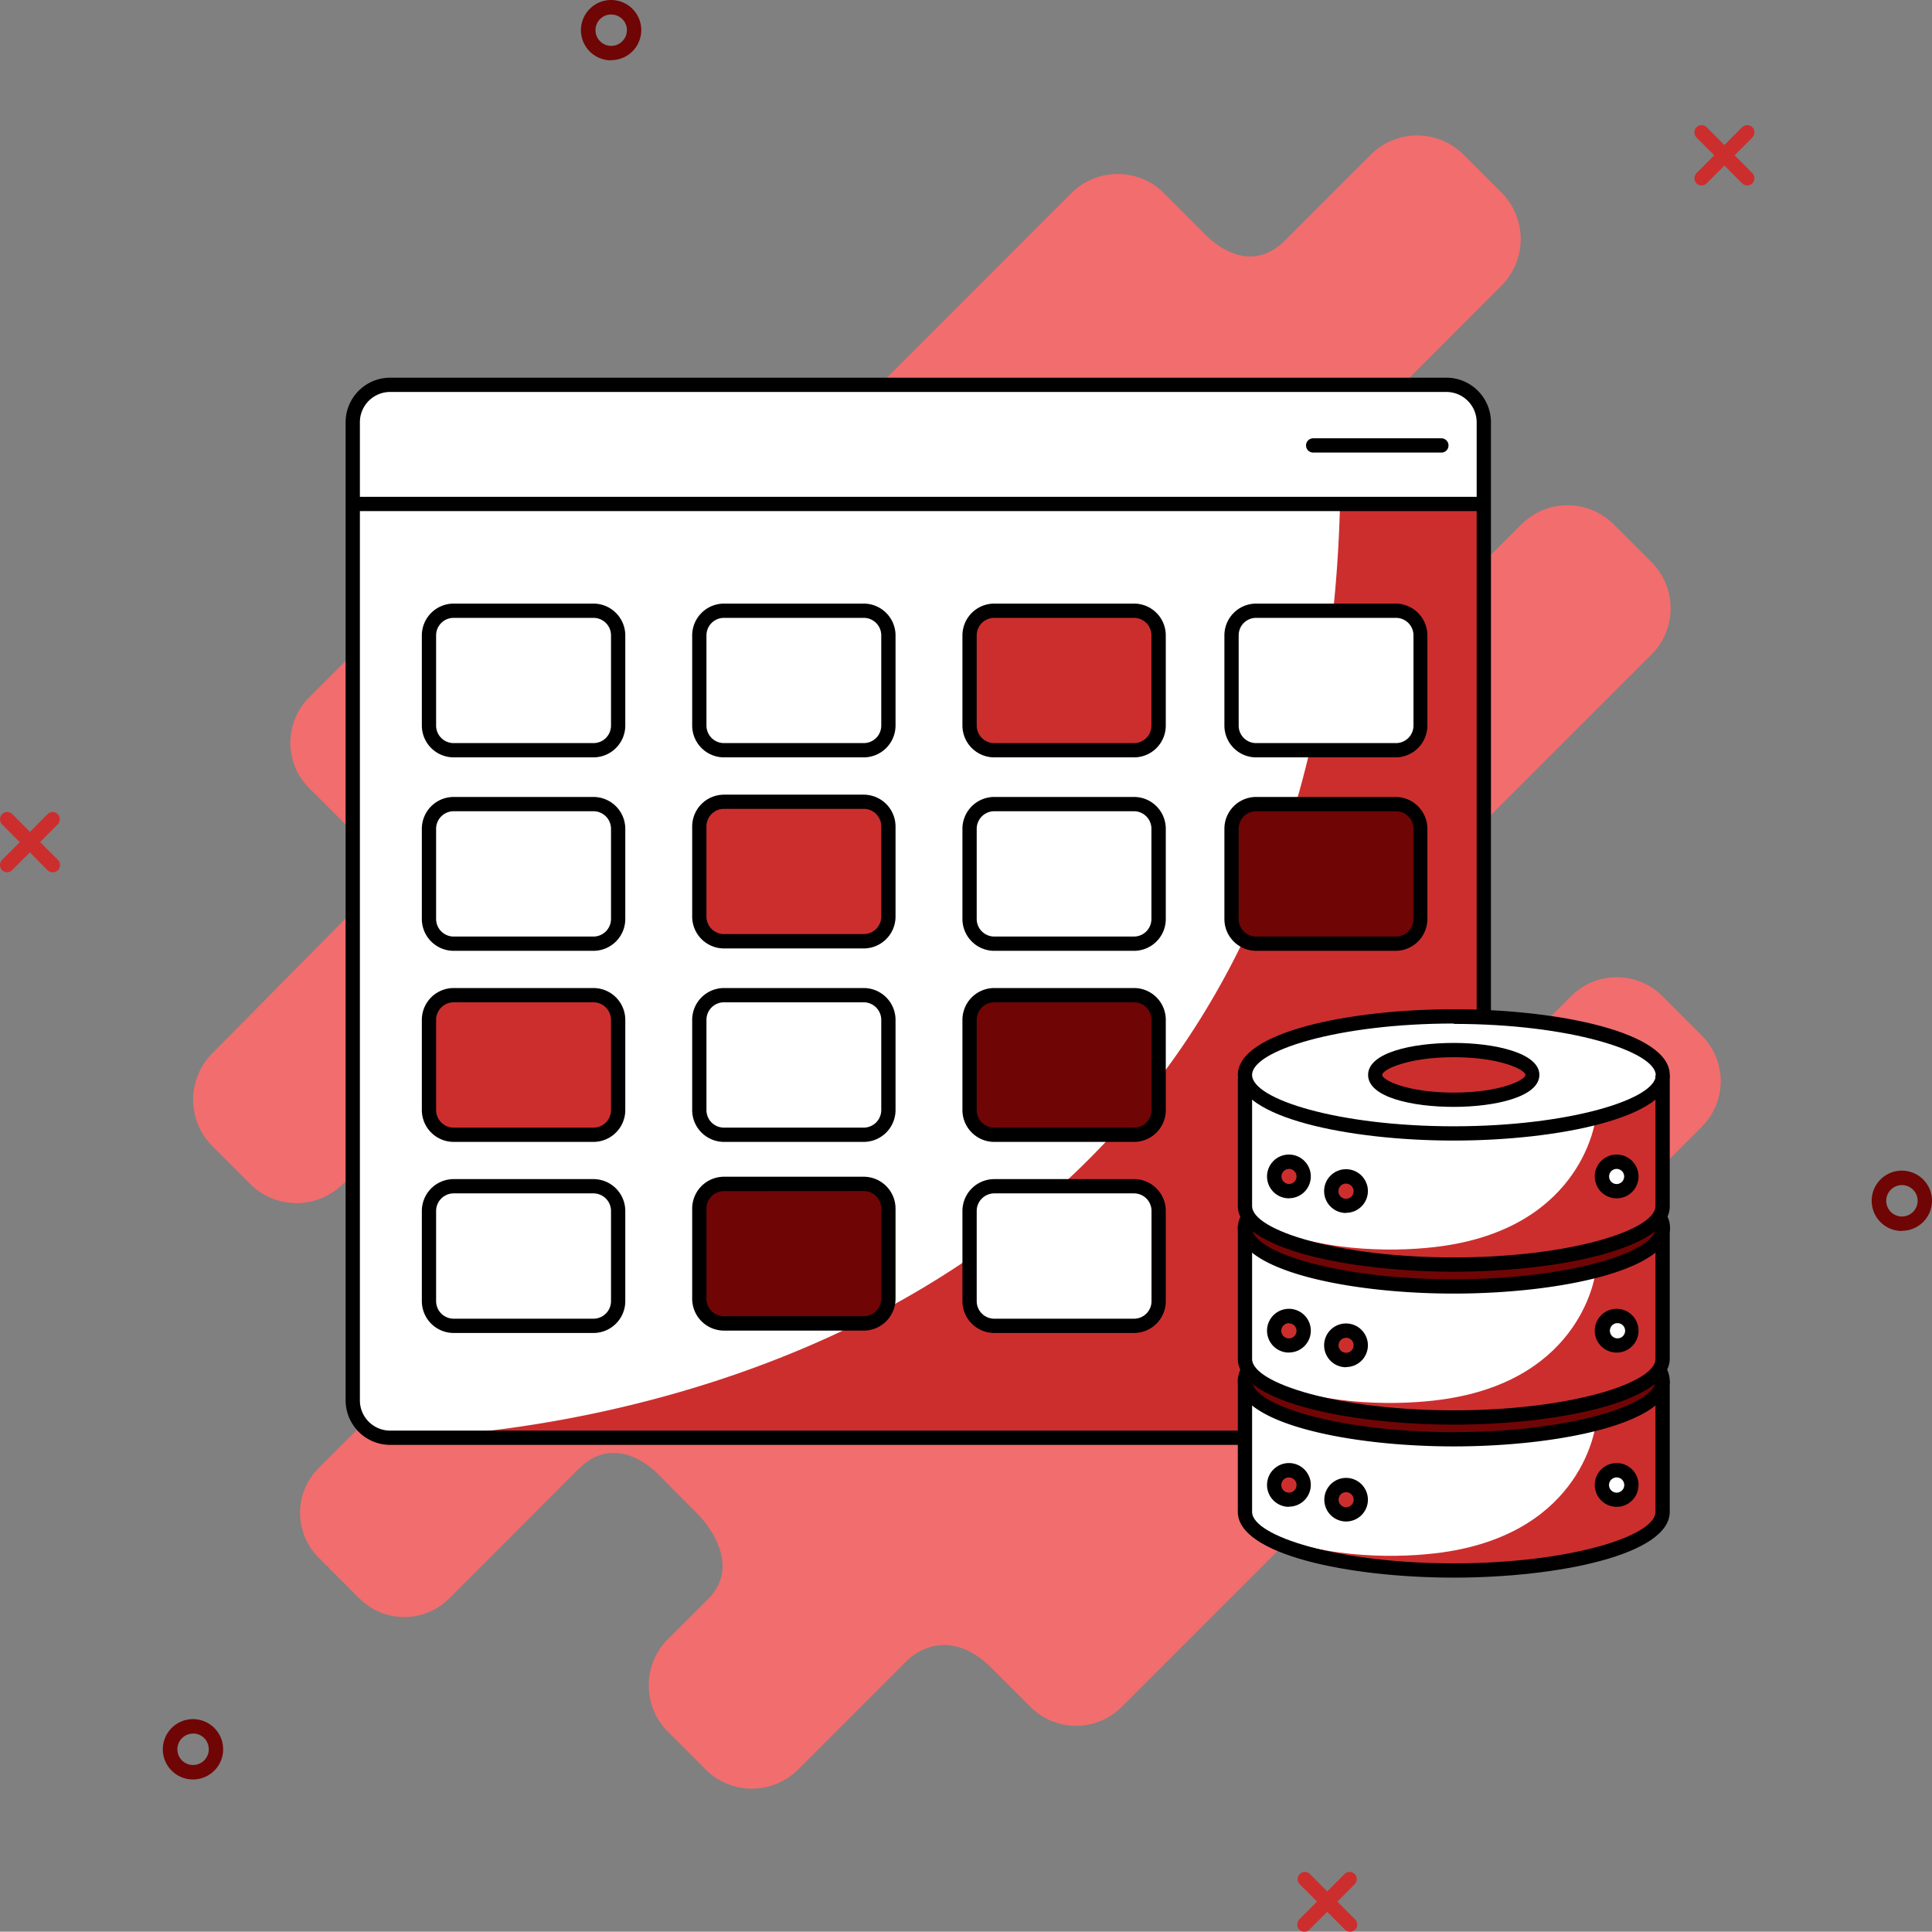 <svg xmlns="http://www.w3.org/2000/svg" width="203.03" height="203" viewBox="0 0 203.03 203"><rect x="0" y="0" width="203.03" height="203" fill="#808080" stroke="none"/><title>Risorsa 30</title><g id="Livello_2" data-name="Livello 2"><g id="Livello_1-2" data-name="Livello 1"><g id="_21" data-name=" 21"><g id="Group-378"><path id="Contour-1145" d="M178.84,108.83l-4.17-4.17a6.77,6.77,0,0,0-9.54,0l-2.92,2.92c-4.15,3.9-8.25-.88-8.25-.88h0l-4.29-4.31c-4.78-4.94.27-10,.27-10l23.63-23.63a6.86,6.86,0,0,0,0-9.67l-4-4a6.86,6.86,0,0,0-9.67,0L147.22,67.77h0c-3.83,3.83-7.34,1.84-9.07.34l-3.77-3.8c-4-4.09-3-7.29-1.88-8.94L157.8,30a6.92,6.92,0,0,0,0-9.75l-4-4a6.9,6.9,0,0,0-9.74,0l-9,9c-3.83,3.83-7.73.12-8.58-.78l-4.16-4.18a6.91,6.91,0,0,0-9.73,0L87,45.9a6.24,6.24,0,0,1-9.35.16l-4.21-4.22a6.74,6.74,0,0,0-9.5,0L32.47,73.31a6.73,6.73,0,0,0,0,9.49L36.68,87a7,7,0,0,0,.73.62c1.41,1.6,3,4.79-1,8.81L22.3,110.7a6.91,6.91,0,0,0,0,9.73l4,4a6.91,6.91,0,0,0,9.73,0L66.25,94.21s3.38-3.06,7.41,1l5.18,5.17s4.28,3.52.8,7.74L33.47,154.29a6.65,6.65,0,0,0,0,9.38L37.79,168a6.66,6.66,0,0,0,9.39,0l13.61-13.62c4.09-4.09,8.35.52,8.35.52l4.35,4.38s4.8,4.87.94,8.74h0l-4.26,4.25a6.89,6.89,0,0,0,0,9.7l4,4a6.88,6.88,0,0,0,9.69,0l11.51-11.51c.46-.45,4.15-3.75,8.77.77l4.18,4.17a6.76,6.76,0,0,0,9.53,0l61-61A6.77,6.77,0,0,0,178.84,108.83Z" style="fill: #f26d6d"></path><path id="Contour-1146" d="M199.88,129.36a3.17,3.17,0,1,1,3.15-3.19v0a3.16,3.16,0,0,1-3.15,3.17Zm0-4.82a1.65,1.65,0,1,0,1.64,1.66h0A1.65,1.65,0,0,0,199.88,124.54Z" style="fill: #700505"></path><path id="Contour-1147" d="M64.24,6.34a3.17,3.17,0,1,1,3.15-3.19v0a3.16,3.16,0,0,1-3.15,3.17Zm0-4.82a1.65,1.65,0,1,0,1.64,1.66h0a1.64,1.64,0,0,0-1.63-1.65Z" style="fill: #700505"></path><path id="Contour-1148" d="M20.3,187a3.17,3.17,0,1,1,3.15-3.19v0A3.17,3.17,0,0,1,20.3,187Zm0-4.82a1.65,1.65,0,1,0,1.64,1.66h0a1.65,1.65,0,0,0-1.63-1.67h0Z" style="fill: #700505"></path><g id="Group-379"><path id="Contour-1149" d="M183.61,19.49a.77.77,0,0,1-.53-.22l-4.8-4.82a.78.78,0,0,1,0-1.08.77.77,0,0,1,1.07,0l4.8,4.82a.78.78,0,0,1,0,1.08A.81.81,0,0,1,183.61,19.49Z" style="fill: #cc2e2e"></path><path id="Contour-1150" d="M178.82,19.49a.79.79,0,0,1-.54-.22.78.78,0,0,1,0-1.08l4.8-4.82a.77.77,0,0,1,1.07,0,.78.78,0,0,1,0,1.08l-4.8,4.82A.79.79,0,0,1,178.82,19.49Z" style="fill: #cc2e2e"></path></g><g id="Group-380"><path id="Contour-1151" d="M141.87,203a.74.74,0,0,1-.53-.22l-4.8-4.82a.76.76,0,0,1,1.07-1.07l4.8,4.82a.77.77,0,0,1,0,1.07A.75.75,0,0,1,141.87,203Z" style="fill: #cc2e2e"></path><path id="Contour-1152" d="M137.08,203a.75.75,0,0,1-.54-.22.77.77,0,0,1,0-1.07l4.8-4.82a.76.76,0,0,1,1.07,1.07l-4.8,4.82A.74.74,0,0,1,137.08,203Z" style="fill: #cc2e2e"></path></g><g id="Group-381"><path id="Contour-1153" d="M5.55,91.67A.79.79,0,0,1,5,91.45L.22,86.63a.78.78,0,0,1,0-1.08.77.77,0,0,1,1.07,0l4.8,4.82a.78.78,0,0,1,0,1.08A.79.79,0,0,1,5.55,91.67Z" style="fill: #cc2e2e"></path><path id="Contour-1154" d="M.76,91.67a.79.79,0,0,1-.54-.22.78.78,0,0,1,0-1.08L5,85.55a.77.77,0,0,1,1.07,0,.78.78,0,0,1,0,1.08l-4.8,4.82A.79.79,0,0,1,.76,91.67Z" style="fill: #cc2e2e"></path></g><g id="Group-382"><rect id="Contour-1155" x="37.1" y="40.44" width="118.9" height="110.65" rx="3.93" ry="3.93" style="fill: #fff"></rect><path id="Contour-1156" d="M41,151.09s97.38.85,99.82-98.13H156v94.19a5.35,5.35,0,0,1-5.14,3.94Z" style="fill: #cc2e2e"></path><path id="Contour-1157" d="M152.07,151.84H41a4.69,4.69,0,0,1-4.68-4.69V44.37A4.69,4.69,0,0,1,41,39.69H152a4.69,4.69,0,0,1,4.68,4.68V147.15A4.69,4.69,0,0,1,152.07,151.84ZM41,41.19a3.18,3.18,0,0,0-3.18,3.18h0V147.15A3.18,3.18,0,0,0,41,150.34H152a3.19,3.19,0,0,0,3.18-3.19V44.37A3.19,3.19,0,0,0,152,41.19Z"></path><path id="Contour-1158" d="M62.37,79.59H47.67a3.35,3.35,0,0,1-3.34-3.34V66.77a3.35,3.35,0,0,1,3.34-3.34h14.7a3.35,3.35,0,0,1,3.34,3.34v9.48A3.35,3.35,0,0,1,62.37,79.59ZM47.67,64.93a1.84,1.84,0,0,0-1.84,1.84v9.48a1.84,1.84,0,0,0,1.84,1.84h14.7a1.84,1.84,0,0,0,1.84-1.84V66.77a1.84,1.84,0,0,0-1.84-1.84Z"></path><path id="Contour-1159" d="M62.37,99.92H47.67a3.35,3.35,0,0,1-3.34-3.34V87.09a3.35,3.35,0,0,1,3.34-3.34h14.7a3.35,3.35,0,0,1,3.34,3.34v9.49A3.35,3.35,0,0,1,62.37,99.92ZM47.67,85.25a1.85,1.85,0,0,0-1.84,1.84v9.49a1.85,1.85,0,0,0,1.84,1.84h14.7a1.85,1.85,0,0,0,1.84-1.84V87.09a1.85,1.85,0,0,0-1.84-1.84Z"></path><path id="Contour-1160" d="M90.77,79.59H76.08a3.35,3.35,0,0,1-3.34-3.34V66.77a3.35,3.35,0,0,1,3.34-3.34H90.77a3.35,3.35,0,0,1,3.34,3.34v9.48A3.35,3.35,0,0,1,90.77,79.59ZM76.08,64.93a1.84,1.84,0,0,0-1.84,1.84v9.48a1.84,1.84,0,0,0,1.84,1.84H90.77a1.84,1.84,0,0,0,1.84-1.84V66.77a1.84,1.84,0,0,0-1.84-1.84Z"></path><g id="Group-383"><rect id="Contour-1161" x="101.89" y="64.18" width="19.87" height="14.66" rx="2.59" ry="2.59" style="fill: #cc2e2e"></rect><path id="Contour-1162" d="M119.18,79.59h-14.7a3.35,3.35,0,0,1-3.34-3.34V66.77a3.35,3.35,0,0,1,3.34-3.34h14.7a3.34,3.34,0,0,1,3.33,3.34v9.48A3.34,3.34,0,0,1,119.18,79.59Zm-14.7-14.66a1.84,1.84,0,0,0-1.84,1.84v9.48a1.84,1.84,0,0,0,1.84,1.84h14.7A1.83,1.83,0,0,0,121,76.26h0V66.77a1.83,1.83,0,0,0-1.82-1.84H104.48Z"></path></g><g id="Group-384"><rect id="Contour-1163" x="129.44" y="64.18" width="19.87" height="14.66" rx="2.59" ry="2.59" style="fill: #fff"></rect><path id="Contour-1164" d="M146.72,79.59H132a3.34,3.34,0,0,1-3.33-3.34V66.77A3.34,3.34,0,0,1,132,63.43h14.7A3.35,3.35,0,0,1,150,66.77v9.48A3.35,3.35,0,0,1,146.72,79.59ZM132,64.93a1.83,1.83,0,0,0-1.83,1.83h0v9.48A1.83,1.83,0,0,0,132,78.09H146.7a1.84,1.84,0,0,0,1.84-1.84V66.77a1.84,1.84,0,0,0-1.84-1.84Z"></path></g><path id="Contour-1165" d="M119.18,99.92h-14.7a3.35,3.35,0,0,1-3.34-3.34V87.09a3.35,3.35,0,0,1,3.34-3.34h14.7a3.34,3.34,0,0,1,3.33,3.34v9.49A3.34,3.34,0,0,1,119.18,99.92Zm-14.7-14.67a1.85,1.85,0,0,0-1.84,1.84v9.49a1.85,1.85,0,0,0,1.84,1.84h14.7A1.84,1.84,0,0,0,121,96.58V87.09a1.84,1.84,0,0,0-1.83-1.84Z"></path><g id="Group-385"><rect id="Contour-1166" x="129.44" y="84.5" width="19.87" height="14.66" rx="2.59" ry="2.59" style="fill: #700505"></rect><path id="Contour-1167" d="M146.72,99.92H132a3.34,3.34,0,0,1-3.33-3.34V87.09A3.34,3.34,0,0,1,132,83.75h14.7A3.35,3.35,0,0,1,150,87.09v9.49A3.35,3.35,0,0,1,146.72,99.92ZM132,85.25a1.84,1.84,0,0,0-1.83,1.84v9.49A1.84,1.84,0,0,0,132,98.42h14.7a1.85,1.85,0,0,0,1.84-1.84V87.09a1.85,1.85,0,0,0-1.84-1.84Z"></path></g><g id="Group-386"><rect id="Contour-1168" x="45.08" y="104.58" width="19.87" height="14.66" rx="2.59" ry="2.59" style="fill: #cc2e2e"></rect><path id="Contour-1169" d="M62.37,120H47.67a3.35,3.35,0,0,1-3.34-3.34v-9.49a3.35,3.35,0,0,1,3.34-3.34h14.7a3.35,3.35,0,0,1,3.34,3.34v9.49A3.35,3.35,0,0,1,62.37,120Zm-14.7-14.67a1.85,1.85,0,0,0-1.84,1.84v9.49a1.85,1.85,0,0,0,1.84,1.84h14.7a1.85,1.85,0,0,0,1.84-1.84v-9.49a1.85,1.85,0,0,0-1.84-1.84Z"></path></g><g id="Group-387"><rect id="Contour-1170" x="73.49" y="84.26" width="19.87" height="14.66" rx="2.59" ry="2.59" style="fill: #cc2e2e"></rect><path id="Contour-1171" d="M90.77,99.67H76.08a3.35,3.35,0,0,1-3.34-3.34V86.85a3.35,3.35,0,0,1,3.34-3.34H90.77a3.35,3.35,0,0,1,3.34,3.34v9.48A3.35,3.35,0,0,1,90.77,99.67ZM76.08,85a1.84,1.84,0,0,0-1.84,1.84v9.48a1.84,1.84,0,0,0,1.84,1.84H90.77a1.84,1.84,0,0,0,1.84-1.84V86.84A1.84,1.84,0,0,0,90.77,85Z"></path></g><path id="Contour-1172" d="M90.77,120H76.08a3.35,3.35,0,0,1-3.34-3.34v-9.49a3.35,3.35,0,0,1,3.34-3.34H90.77a3.35,3.35,0,0,1,3.34,3.34v9.49A3.35,3.35,0,0,1,90.77,120ZM76.08,105.33a1.84,1.84,0,0,0-1.84,1.84v9.49a1.84,1.84,0,0,0,1.84,1.84H90.77a1.85,1.85,0,0,0,1.84-1.84v-9.49a1.85,1.85,0,0,0-1.84-1.84Z"></path><g id="Group-388"><rect id="Contour-1173" x="101.89" y="104.58" width="19.87" height="14.66" rx="2.59" ry="2.59" style="fill: #700505"></rect><path id="Contour-1174" d="M119.18,120h-14.7a3.35,3.35,0,0,1-3.34-3.34v-9.49a3.35,3.35,0,0,1,3.34-3.34h14.7a3.34,3.34,0,0,1,3.33,3.34v9.49A3.34,3.34,0,0,1,119.18,120Zm-14.7-14.67a1.85,1.85,0,0,0-1.84,1.84v9.49a1.85,1.85,0,0,0,1.84,1.84h14.7a1.84,1.84,0,0,0,1.83-1.84v-9.49a1.84,1.84,0,0,0-1.83-1.84Z"></path></g><path id="Contour-1175" d="M62.37,140.08H47.67a3.35,3.35,0,0,1-3.34-3.34v-9.49a3.35,3.35,0,0,1,3.34-3.34h14.7a3.35,3.35,0,0,1,3.34,3.34v9.49A3.35,3.35,0,0,1,62.37,140.08Zm-14.7-14.67a1.85,1.85,0,0,0-1.84,1.84v9.49a1.85,1.85,0,0,0,1.84,1.84h14.7a1.85,1.85,0,0,0,1.84-1.84v-9.49a1.85,1.85,0,0,0-1.84-1.84Z"></path><rect id="Contour-1176" x="101.89" y="124.66" width="19.87" height="14.66" rx="2.59" ry="2.59" style="fill: #fff"></rect><path id="Contour-1177" d="M119.18,140.08h-14.7a3.35,3.35,0,0,1-3.34-3.34v-9.49a3.35,3.35,0,0,1,3.34-3.34h14.7a3.34,3.34,0,0,1,3.33,3.34v9.49A3.34,3.34,0,0,1,119.18,140.08Zm-14.7-14.67a1.85,1.85,0,0,0-1.84,1.84v9.49a1.85,1.85,0,0,0,1.84,1.84h14.7a1.84,1.84,0,0,0,1.83-1.84v-9.49a1.84,1.84,0,0,0-1.83-1.84Z"></path><g id="Group-389"><rect id="Contour-1178" x="73.49" y="124.42" width="19.87" height="14.66" rx="2.59" ry="2.59" style="fill: #700505"></rect><path id="Contour-1179" d="M90.77,139.83H76.08a3.35,3.35,0,0,1-3.34-3.34V127a3.35,3.35,0,0,1,3.34-3.34H90.77A3.35,3.35,0,0,1,94.11,127v9.48A3.35,3.35,0,0,1,90.77,139.83ZM76.08,125.17A1.84,1.84,0,0,0,74.24,127v9.48a1.84,1.84,0,0,0,1.84,1.84H90.77a1.84,1.84,0,0,0,1.84-1.84V127a1.84,1.84,0,0,0-1.84-1.84Z"></path></g><rect id="Contour-1180" x="37.1" y="52.21" width="118.9" height="1.5"></rect><path id="Contour-1181" d="M152.22,46.81a.75.75,0,0,0-.75-.75H138a.75.75,0,0,0,0,1.5h13.5A.74.74,0,0,0,152.22,46.81Z"></path></g><g id="Group-390"><path id="Contour-1182" d="M131.07,128.12s7.32,4.92,22,4.77,20.27-3.2,21.34-5.09v2.54s-3.92,4.75-21.62,4.55-21-3.9-21.91-5.52Z" style="fill: #700505"></path><path id="Contour-1183" d="M131.21,144l-.2,1.92s4,5.48,21.43,5.38S175,145.68,175,145.68l-.28-1.68s-5.37,4.94-23,5S131.21,144,131.21,144Z" style="fill: #700505"></path><path id="Contour-1184" d="M130.83,113s.65-6,22.69-6.15c0,0,21.2.58,21.2,6.73l-.06,13.62s-2.93,6.17-21.89,5.73-21.94-5.47-21.94-5.47Z" style="fill: #fff"></path><path id="Contour-1185" d="M131.06,129.93s.38,4.91,21.25,5.26,22.41-5.48,22.41-5.48v13.73s-1.77,4.93-21.29,5.52-22.6-5.67-22.6-5.67Z" style="fill: #fff"></path><path id="Contour-1186" d="M131,145.88s2.39,5.67,21.48,5.38,22.23-5.62,22.23-5.62l-.15,13.94s-1.63,5.51-20.3,5.46-22.09-3.87-23.44-5.77Z" style="fill: #fff"></path><path id="Contour-1187" d="M167.69,117.48s-1.21,11.37-16.13,13.47c-4.26.6-12,.76-18.43-2,0,0,1.82,3.5,19.5,3.58s21.76-4.78,21.76-4.78l.33-13.91S173.22,116.88,167.69,117.48Z" style="fill: #cc2e2e"></path><path id="Contour-1188" d="M167.69,133.6s-1.21,11.38-16.13,13.47c-4.26.6-12,.76-18.43-1.94,0,0,1.82,3.49,19.5,3.57s21.76-4.78,21.76-4.78l.33-13.91S173.22,133,167.69,133.6Z" style="fill: #cc2e2e"></path><path id="Contour-1189" d="M167.69,149.67s-1.21,11.38-16.13,13.47c-4.26.6-12,.75-18.43-2,0,0,1.82,3.51,19.5,3.59s21.76-4.78,21.76-4.78l.33-13.91S173.22,149.07,167.69,149.67Z" style="fill: #cc2e2e"></path><path id="Contour-1190" d="M152.77,119.86c-11,0-22.69-2.41-22.69-6.9s11.69-6.9,22.69-6.9,22.7,2.42,22.7,6.9S163.78,119.86,152.77,119.86Zm0-12.3c-12.13,0-21.19,2.85-21.19,5.4s9.06,5.4,21.19,5.4S174,115.51,174,113s-9.07-5.4-21.2-5.4Z"></path><path id="Contour-1191" d="M152.77,133.64c-11,0-22.69-2.42-22.69-6.9V113.31h1.5v13.43c0,2.55,9.06,5.4,21.19,5.4s21.2-2.85,21.2-5.4V113h1.5v13.78C175.47,131.22,163.78,133.64,152.77,133.64Z"></path><path id="Contour-1192" d="M152.77,135.94c-11,0-22.69-2.42-22.69-6.9a2.82,2.82,0,0,1,.51-1.58l1.25.84a1.28,1.28,0,0,0-.26.74c0,2.55,9.06,5.4,21.19,5.4S174,131.59,174,129a1.38,1.38,0,0,0-.3-.8l1.21-.89a2.87,2.87,0,0,1,.59,1.69C175.47,133.52,163.78,135.94,152.77,135.94Z"></path><path id="Contour-1193" d="M152.77,149.71c-11,0-22.69-2.42-22.69-6.9v-14h1.5v14c0,2.55,9.06,5.4,21.19,5.4s21.2-2.85,21.2-5.4V129h1.5v13.77C175.47,147.29,163.78,149.71,152.77,149.71Z"></path><path id="Contour-1194" d="M152.77,152c-11,0-22.69-2.42-22.69-6.9a2.77,2.77,0,0,1,.51-1.57l1.25.84a1.23,1.23,0,0,0-.26.73c0,2.55,9.06,5.4,21.19,5.4s21.2-2.85,21.2-5.4a1.38,1.38,0,0,0-.3-.8l1.21-.88a2.82,2.82,0,0,1,.59,1.68C175.47,149.59,163.78,152,152.77,152Z"></path><path id="Contour-1195" d="M152.77,165.79c-11,0-22.69-2.42-22.69-6.91v-14h1.5v14c0,2.55,9.06,5.41,21.19,5.41s21.2-2.86,21.2-5.41V145.11h1.5v13.77C175.47,163.37,163.78,165.79,152.77,165.79Z"></path><ellipse id="Contour-1196" cx="152.77" cy="112.96" rx="8.28" ry="2.61" style="fill: #cc2e2e"></ellipse><path id="Contour-1197" d="M152.77,116.32c-4.34,0-9-1-9-3.36s4.68-3.36,9-3.36,9,1.05,9,3.36S157.12,116.32,152.77,116.32Zm0-5.22c-4.89,0-7.52,1.32-7.52,1.86s2.63,1.86,7.52,1.86,7.53-1.32,7.53-1.86S157.66,111.1,152.77,111.1Z"></path><g id="Group-391"><circle id="Contour-1198" cx="135.46" cy="123.63" r="1.54" style="fill: #cc2e2e"></circle><path id="Contour-1199" d="M135.46,125.93a2.3,2.3,0,1,1,2.29-2.31h0a2.29,2.29,0,0,1-2.28,2.3Zm0-3.09a.79.79,0,0,0-.79.79h0a.79.79,0,1,0,.79-.79h0Z"></path></g><g id="Group-392"><circle id="Contour-1200" cx="135.46" cy="139.84" r="1.54" style="fill: #cc2e2e"></circle><path id="Contour-1201" d="M135.46,142.14a2.3,2.3,0,1,1,2.29-2.31h0a2.29,2.29,0,0,1-2.28,2.3Zm0-3.09a.8.8,0,1,0,.79.81s0,0,0,0a.79.79,0,0,0-.79-.79Z"></path></g><g id="Group-393"><circle id="Contour-1202" cx="135.46" cy="156.06" r="1.54" style="fill: #cc2e2e"></circle><path id="Contour-1203" d="M135.46,158.35a2.3,2.3,0,1,1,2.29-2.31v0a2.29,2.29,0,0,1-2.29,2.29Zm0-3.09a.8.8,0,1,0,.79.81h0a.79.79,0,0,0-.78-.8Z"></path></g><g id="Group-394"><circle id="Contour-1204" cx="141.46" cy="125.18" r="1.54" style="fill: #cc2e2e"></circle><path id="Contour-1205" d="M141.46,127.47a2.3,2.3,0,1,1,2.29-2.31v0a2.29,2.29,0,0,1-2.29,2.29Zm0-3.09a.8.8,0,1,0,.79.81h0a.79.79,0,0,0-.78-.8Z"></path></g><g id="Group-395"><circle id="Contour-1206" cx="169.89" cy="123.63" r="1.54" style="fill: #fff"></circle><path id="Contour-1207" d="M169.89,125.93a2.3,2.3,0,1,1,2.3-2.3,2.3,2.3,0,0,1-2.3,2.3Zm0-3.09a.79.79,0,0,0-.79.79h0a.79.79,0,0,0,.78.8h0a.8.8,0,0,0,.8-.8h0a.79.79,0,0,0-.79-.79h0Z"></path></g><g id="Group-396"><circle id="Contour-1208" cx="169.89" cy="139.84" r="1.54" style="fill: #fff"></circle><path id="Contour-1209" d="M169.89,142.14a2.3,2.3,0,1,1,2.3-2.3,2.3,2.3,0,0,1-2.3,2.3Zm0-3.09a.8.8,0,1,0,.18,0Z"></path></g><g id="Group-397"><circle id="Contour-1210" cx="169.89" cy="156.06" r="1.54" style="fill: #fff"></circle><path id="Contour-1211" d="M169.89,158.35a2.3,2.3,0,1,1,2.3-2.3h0A2.3,2.3,0,0,1,169.89,158.35Zm0-3.09a.8.8,0,1,0,.8.8.8.8,0,0,0-.8-.8Z"></path></g><g id="Group-398"><circle id="Contour-1212" cx="141.46" cy="141.39" r="1.54" style="fill: #cc2e2e"></circle><path id="Contour-1213" d="M141.46,143.68a2.3,2.3,0,1,1,2.29-2.31v0a2.29,2.29,0,0,1-2.29,2.29Zm0-3.09a.79.79,0,0,0-.79.79h0a.79.79,0,1,0,.8-.8h0Z"></path></g><g id="Group-399"><circle id="Contour-1214" cx="141.46" cy="157.6" r="1.54" style="fill: #cc2e2e"></circle><path id="Contour-1215" d="M141.46,159.89a2.29,2.29,0,1,1,2.29-2.29,2.29,2.29,0,0,1-2.29,2.29Zm0-3.08a.79.79,0,1,0,.79.79.79.79,0,0,0-.79-.79Z"></path></g></g></g></g></g></g></svg>
